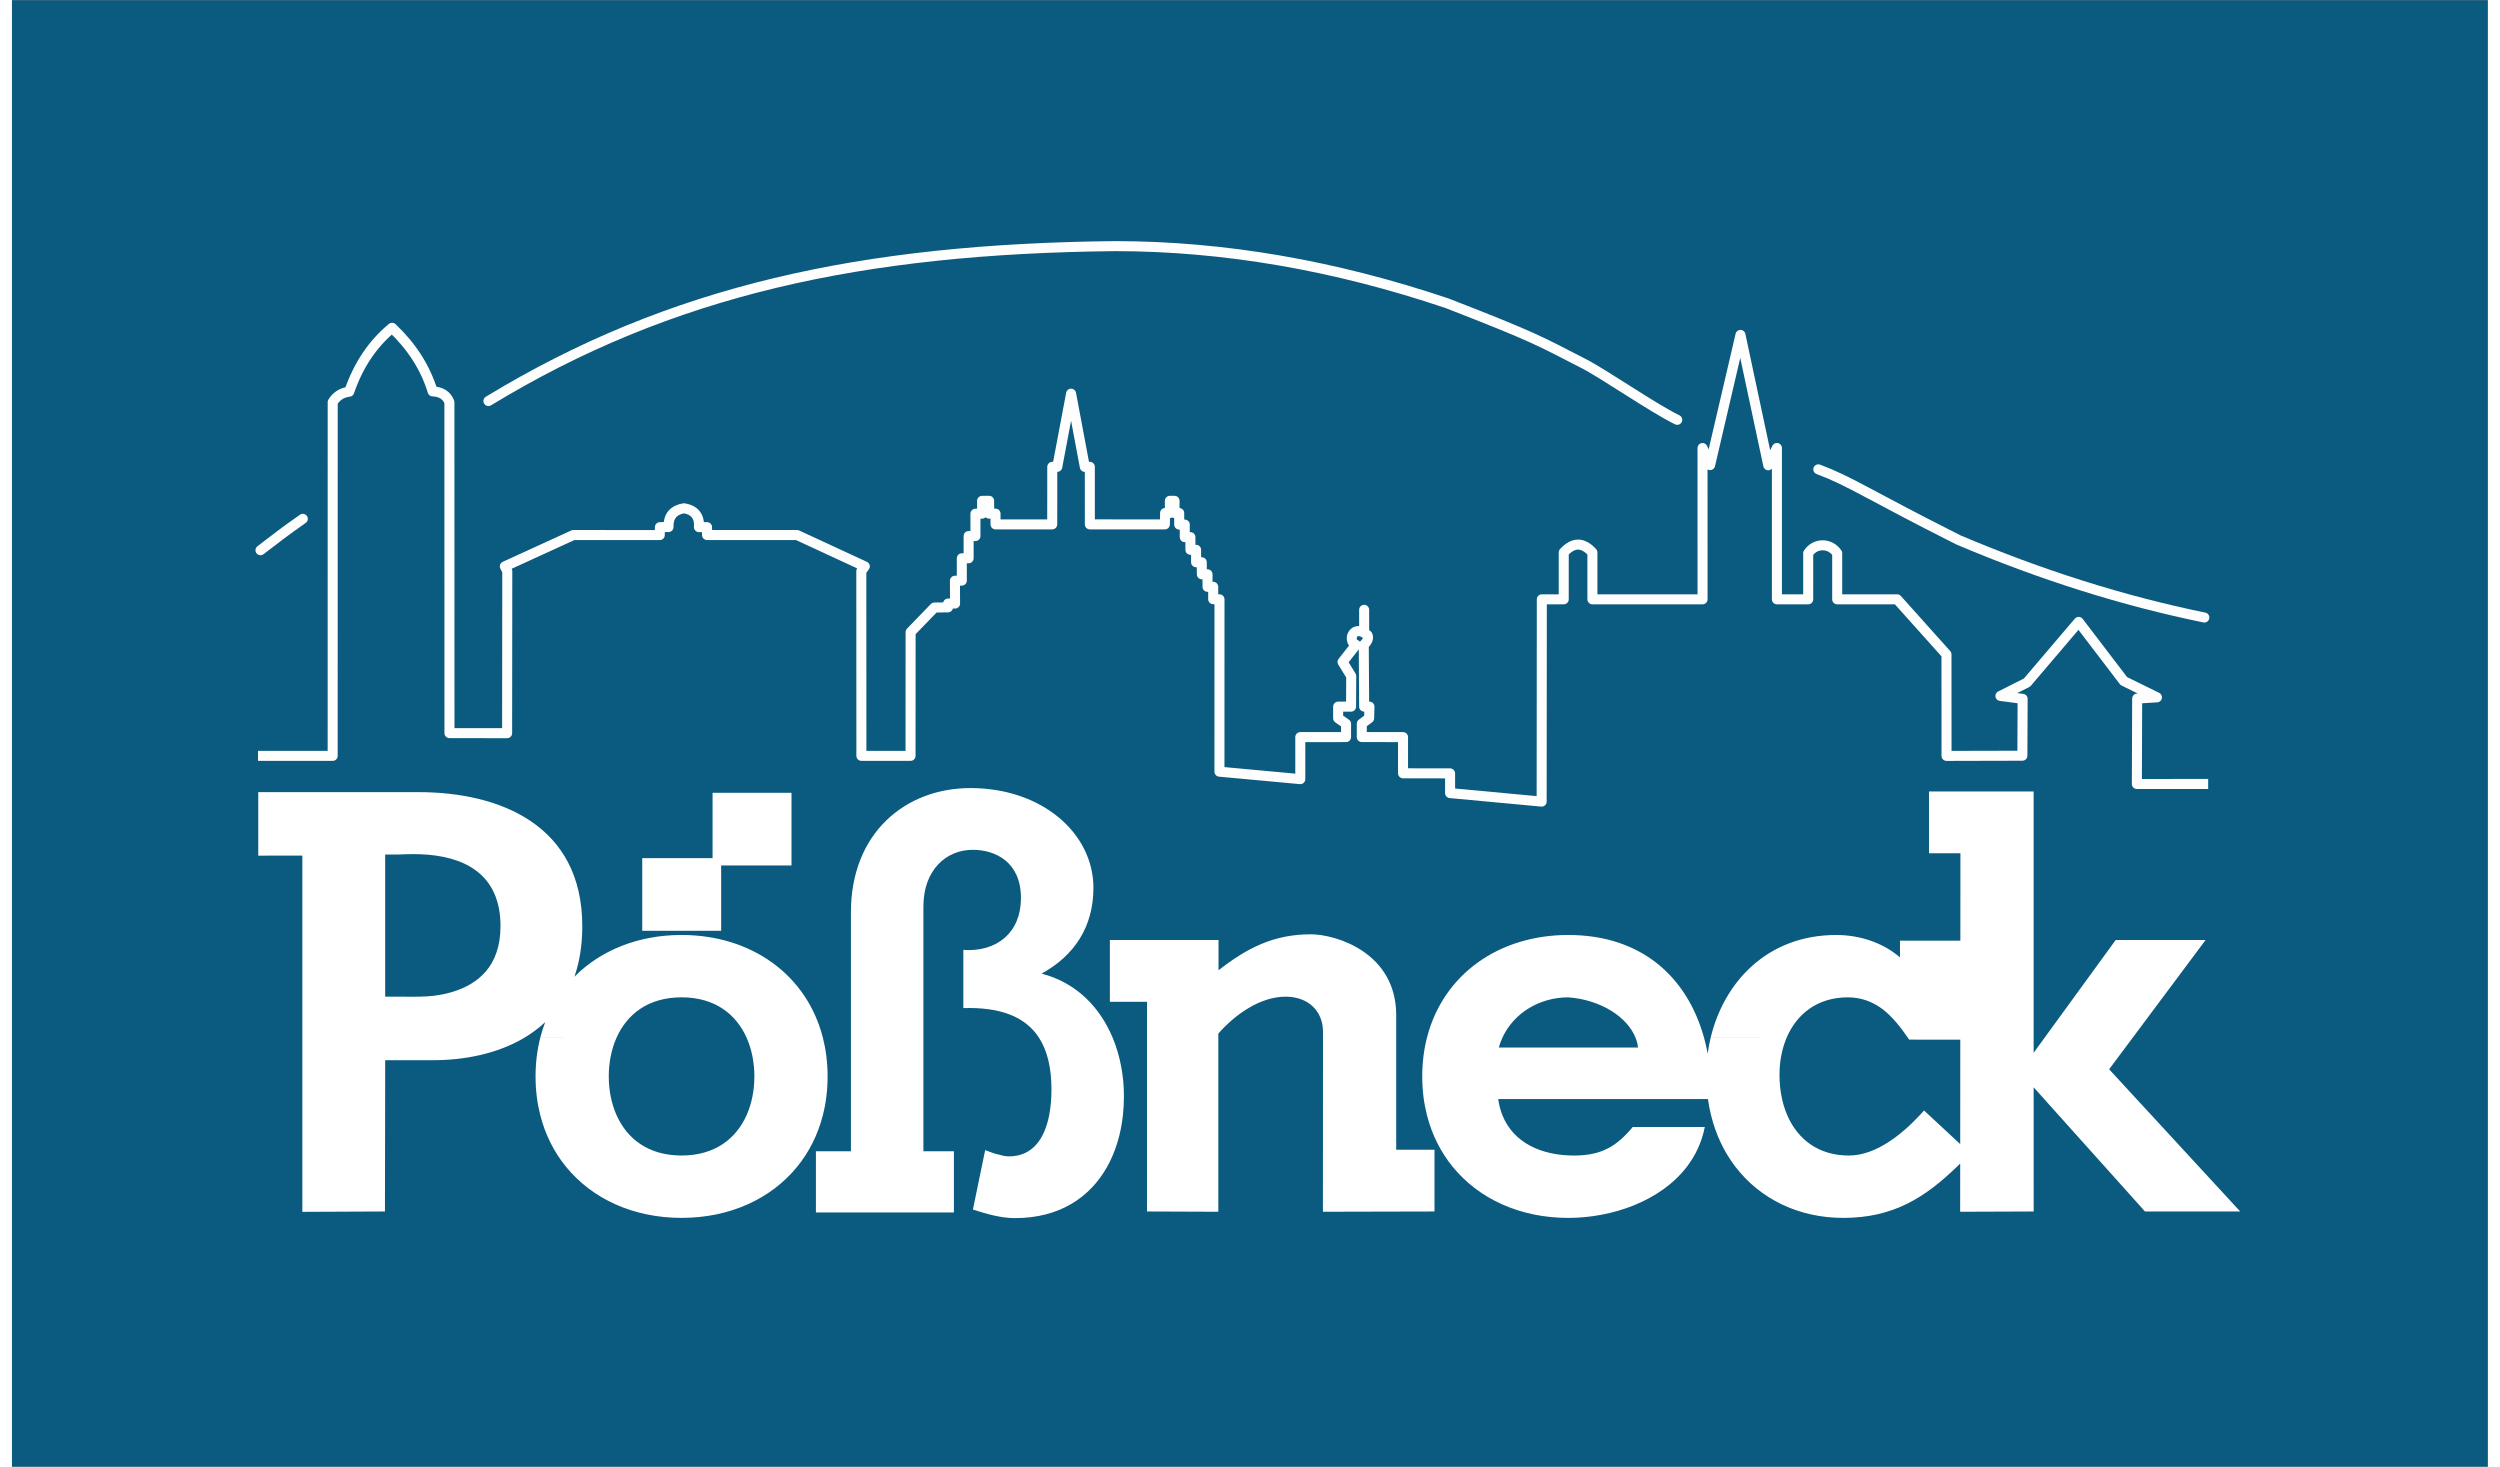 <?xml version="1.0" encoding="UTF-8" standalone="no"?><!-- Creator: CorelDRAW SE (64-Bit OEM-Version) --><!DOCTYPE svg PUBLIC "-//W3C//DTD SVG 1.1//EN" "http://www.w3.org/Graphics/SVG/1.1/DTD/svg11.dtd">
<svg xmlns="http://www.w3.org/2000/svg" xmlns:xlink="http://www.w3.org/1999/xlink" xmlns:xodm="http://www.corel.com/coreldraw/odm/2003" height="88" style="shape-rendering:geometricPrecision; text-rendering:geometricPrecision; image-rendering:optimizeQuality; fill-rule:evenodd; clip-rule:evenodd" version="1.1" viewBox="0 0 69726.1 41306.9" width="150" xml:space="preserve">
 <rect x="0" y="0" width="69726.1" height="41306.9" fill="#808080" stroke="none"/>
 <defs>
  <style type="text/css">
   <![CDATA[
    .str1 {stroke:#FEFEFE;stroke-width:282.22;stroke-linecap:round;stroke-linejoin:round;stroke-miterlimit:22.926}
    .str0 {stroke:#FEFEFE;stroke-width:282.22;stroke-linecap:square;stroke-linejoin:round;stroke-miterlimit:22.926}
    .fil2 {fill:none}
    .fil0 {fill:#0A5B7F}
    .fil1 {fill:white}
   ]]>
  </style>
 </defs>
 <g id="Ebene_x0020_1">
  <rect class="fil0" height="41306.9" width="69726.06" x="-5.08" y="7.71"/>
  <g id="Weiss">
   <path class="fil1" d="M10501.86 32856.38l-1.83 1263.44 -2326.21 10.61 0 -1274.05 0 -1450.19 0 -0.07 0 -2175.18 0 -5133.65 -1242.07 0.98 0 -1788.59 4514.82 0c2269.78,0 4611.44,914.31 4611.44,3774.69 0,543.2 -79.75,1015.57 -222.16,1424.6 740.68,-747.92 1803.4,-1176.35 3018.15,-1176.35 1963.45,0 3529.72,1119.16 3980.98,2897.7l-2147.31 0.62c-290.4,-655.55 -882.24,-1142.01 -1833.67,-1142.01 -951.28,0 -1543.23,486.46 -1833.63,1142.21l-0.08 0c-147.06,332.21 -216.69,707.66 -216.69,1085.36 0,379.37 70.34,756.46 218.73,1089.69l0.23 0c291.19,653.76 882.42,1137.75 1831.44,1137.75 949.06,0 1540.36,-483.99 1831.48,-1137.21l1074.26 -0.27 -1074.26 -0.27c148.55,-332.82 218.96,-710.13 218.96,-1089.69 0,-377.77 -69.67,-753.29 -216.77,-1085.36l2147.31 -0.2c86.1,338.55 131.6,701.61 131.6,1085.56 0,385.38 -45.86,749.92 -132.6,1090.23l-0.14 0c-140.49,551.49 -388.07,1039 -721.31,1449.54l-3258.47 0.05 3258.47 0.06c-740.93,912.41 -1905.41,1443.9 -3258.53,1443.9 -1353.02,0 -2517.47,-531.45 -3258.33,-1443.9l-0.09 0c-333.42,-410.69 -581.05,-898.48 -721.52,-1449.65l1074.26 -0.27 -1074.26 -0.27c-86.74,-339.77 -132.6,-704.31 -132.6,-1089.69 0,-383.48 45.4,-746.23 131.23,-1084.99l1598.28 -0.42 -1598.28 -0.15c38.87,-152.71 86.02,-301.16 141.02,-444.36 -181.81,170.74 -381.29,318.02 -593.55,443.92l-6246.34 0.44 6246.34 0c-762.35,451.46 -1690.04,628.12 -2555.22,628.02l-1358.72 0 -2.22 1547.23 -2.14 1450.19zm13122.02 -3625.44l0 -3541.46c0,-2224.83 1529.65,-3494.44 3367.1,-3494.44 2012.09,0 3462.52,1270.98 3462.52,2810.3 0,1104.67 -544.07,1911.69 -1459.22,2415.71 978.94,253.68 1644.1,946.82 2002.66,1809.89l0.13 0c210.8,507.94 315.57,1074.41 315.57,1644.77 0,180.24 -9.53,357.48 -28.36,530.48l0 0.11 -0.02 0c-58.09,532.9 -205.47,1026.48 -441.47,1449.69l-3534.05 0.39 3534.05 0c-488.16,875.25 -1355.46,1450.15 -2595.07,1450.15 -409.67,0 -803.3,-118.11 -1188.76,-240.73l249.78 -1209.42 95.92 -464.16c130.3,43.5 269.99,110.66 406.13,130.16 86.28,28.72 170.83,45.31 261.92,45.31 694.18,0 1012.85,-533.48 1134.94,-1161.14l1597.41 -0.27 -1597.41 -0.09c45.68,-234.64 63.9,-482.89 63.9,-721.35 0,-615.88 -118.39,-1095.7 -348.41,-1453.7l844.93 -0.07 -844.93 -0.13c-394.27,-613.5 -1116.8,-869.36 -2133.37,-839.45l0 -1637.96c936.54,63.45 1622.64,-479.55 1622.64,-1461.78 0,-1019.62 -726.18,-1357.88 -1357.82,-1357.88 -746.65,0 -1389.69,566.65 -1389.69,1596.44l0 3700.63 0 2175.25 0 1018.31 859.14 0 0 431.88 0 1290.98 -3886.54 0 0 -1290.98 0 -431.88 986.38 0 0 -1018.31 0 -2175.14 2041.02 -0.11 -2041.02 0zm8338.71 0l0.08 -1016.18 -1045.92 0 0 -1740.29 3059.74 0 0 852.06c800.87,-625.03 1550.69,-1012.95 2597.71,-1012.95 709.95,0 2406.82,512.73 2406.82,2278.11l0 639.25 0 2175.25 0 973.89 1078.1 0 0 476.3 0 1263.7 -3142.23 7.53 0.57 -1271.23 0.53 -1450.19 0.91 -2175.25 0 -172.66c0,-594.3 -428.17,-988.35 -1052.84,-988.35 -713.56,0 -1419.97,497.67 -1895.08,1040.56l0 120.45 0 2175.25 0 1450.08 -2008.92 0.11 2008.92 0 0 1271.33 -2009.11 -7.8 0.19 -1263.53 0.18 -1450.19 0.35 -2175.25zm7883.15 -0.62c451.58,-1778.7 2017.7,-2897.7 3980.93,-2897.7 2045.95,0.09 3346.9,1166.35 3825.24,2898.32l0.09 0c39.62,143.66 73.51,290.97 101.87,441.77 19.86,-148.48 47.14,-295.83 81.76,-441.3l2138.99 -0.47c-131.05,309.9 -198.49,664.11 -198.49,1037.33 0,416.11 73.4,804.21 216.97,1137.85l-2145.79 0.07c-35.97,-146.29 -65.08,-297.36 -86.74,-452.9l-5907.23 0c23.09,164.45 63.01,315.34 117.77,452.9l0.15 0c311.6,782.45 1102.94,1137.85 2016.26,1137.85 778.11,0 1202.82,-260.57 1656.18,-804.57l2028.61 0c-83.77,427.97 -260.15,799.84 -502.39,1117.51l-0.46 0c-747.67,980.25 -2122.83,1443.37 -3342.79,1443.37 -1353.12,0 -2517.6,-531.47 -3258.46,-1443.97 -333.42,-410.69 -581.05,-898.4 -721.53,-1449.65l1274.75 -0.32 -1274.75 -0.22c-86.74,-339.77 -132.59,-704.24 -132.59,-1089.69 0,-383.95 45.5,-747.01 131.49,-1086.18l0.16 0zm5877.66 0.62l-0.21 0c-231.31,-591.29 -983.74,-1074.45 -1896.52,-1141.9 -798.15,0 -1534.01,433.14 -1857.76,1142.37l-0.22 0c-39.42,86.79 -72.62,177.17 -99.13,271.34l3921.36 0c-9.98,-92.41 -32.93,-183.34 -67.52,-271.81zm2112.23 0c371.6,-1560.98 1587.92,-2898.23 3540.49,-2898.23 648.13,0 1300.69,208.47 1793.03,630.82l0 -469.93 1700.32 0 1.8 -2462.67 -884.96 0 0 -1740.19 2947.08 0 0 6940.11 -442.39 0.02 442.39 0.07 0 419.47 305.28 -419.47 2005.31 -2756.39 2532.34 0 -2056.86 2756.39 -659.83 884.05 1190.2 1291.2 1336.7 1450.19 1165.2 1263.99 -2681.42 0 -1133.42 -1263.99 -0.09 0 -1300.43 -1450.19 -702.87 -783.9 0.18 783.9 0.37 1450.19 0.35 1263.62 -2070.56 7.71 1.01 -1271.33 0 -85.85c-29.48,29.02 -58.91,57.63 -88.29,86.02l-0.17 0c-911.3,878.22 -1798.1,1443.8 -3207.23,1443.8 -1249.09,0 -2338.56,-529.04 -3037.73,-1443.97l-0.36 0c-313.22,-410.4 -548.08,-897.85 -683.76,-1449.83l2145.79 -0.36c293.95,683.01 882.08,1137.85 1737.02,1137.85 765.52,0 1501.02,-604.36 1998.43,-1138.27l0.39 0c40.91,-44.26 80.21,-87.72 117.78,-130.27l140.59 130.69 878 816.07 0.53 -816.14 1.62 -2126.24 -1439.17 -0.07 -33.58 -48.87 -0.42 0c-204.74,-296.63 -427.44,-586.2 -714.2,-809.36 -289.86,-213.54 -605.1,-332.54 -982.14,-332.54 -851.14,0 -1438.09,466.48 -1723.33,1141.64l-2138.99 0.26zm-25885.41 -6902.77l0 2046 -1981.22 0 0 1840.36 -2223.01 0 0 -2046.1 1981.2 0 0 -1840.26 2223.03 0zm-11066.83 1737.93l-376.97 0 0 4004.36 425.25 0c534.17,0 963.64,24.02 1493.01,-141.95 680.26,-213.35 1329.84,-703.3 1329.84,-1844.14 0,-1478.35 -1030.45,-1981.66 -2267.21,-2025.86 -293.1,-10.51 -519.96,7.59 -603.92,7.59z"/>
   <g>
    <path class="fil2 str0" d="M7065.97 21288.38l1961.71 0.21 0.73 -9962.9c107.43,-172.34 262.7,-270.28 465.85,-293.82 257.24,-748.73 659.39,-1348.64 1206.45,-1799.8 554.08,521.64 935,1118.51 1142.71,1790.55 239.14,10.34 396.37,111.27 471.7,302.78l1.83 9322.07 1623.77 1.59 4.66 -4563.06 -69.17 -134.29 1929.97 -883.23 2433.82 1.29 3.73 -223.18 242.55 -2.92c-9.51,-302.01 134.99,-478.44 433.51,-529.31 302.43,49.56 443.81,226.97 424.05,532.3l227.28 0 0.01 221.92 2535.61 -0.06 1907.66 883.23 -98.36 134.25 2.04 5201.77 1384.47 0.67 2 -3484.6 670.71 -693.07 381.91 -4.82 1.88 -106.95 197.49 -1.09 -3.57 -642.1 193.77 -2.84 0 -628.78 191.91 -0.94 0 -626.02 191.9 0 0 -628.76 190.01 -1.95 -2.99 -360.26 197.88 -1.61 1.89 362.38 178.85 -0.92 0 302.76 1596.72 0 1.42 -1620.62 140.81 0.42 388.74 -2061.34 387.04 2062.53 141.17 -1.39 0.51 1620.26 2112.43 0.36 6.66 -320.14 134.45 -0.39 0.32 -343.42 131.18 0.1 1.43 344.73 129.98 0 0 324.57 156.45 0 0 353.99 158.87 0 1.03 357.1 159.38 -0.3 0 350.57 159.41 0 2.48 339.24 160 0 0 352.13 159.96 0 0 349.09 176.92 2.91 -0.97 4854.13 2276.96 210.5 -0.01 -1183.69 1288.61 -0.64 0.66 -373.66 -223.46 -157.25 0 -326.93 364.17 0 4.13 -860.72 -244.17 -397.27 378.1 -483.18c-96.82,-39.79 -134.15,-120.87 -112.01,-243.28 55.26,-149.42 169.48,-182.43 342.71,-98.98l-0.46 -643.57 0.46 643.57c63.12,48.2 94.69,72.33 94.69,72.33 37.4,78.87 2.09,170.47 -105.91,274.8l10.76 1736.3 148.97 0 -8.27 326.93 -206.92 153.1 -0.8 377.32 1161.84 0.87 -0.1 1019.27 1325.53 2.24 0.06 555.24 2578.63 240.11 4.85 -5697.19 617.18 -0.14 -0.04 -1319.76c269.71,-295.78 540.42,-294.96 807.67,1.22l0.03 1318.55 3101.95 -0.03 -0.82 -4260.89 213.63 480.29 855.05 -3666.25 782.49 3671.53 243.76 -487.12 0 4262.4 881.46 0.32 0.27 -1299.27c199.53,-299.28 616.64,-294.34 816.27,0.73l-0.01 1298.33 1687.83 -0.13 1389.68 1551.49 1.61 2858.47 2135.89 -5.3 7.15 -1601.37 -624.95 -82.3 748.45 -376.67 1454.95 -1708.91 1271.26 1666.2 933.48 459.09 -557.14 34.17 -8.51 2405.83 1867.12 -0.36"/>
   </g>
   <g>
    <path class="fil2 str1" d="M6994.04 15496.28c559.11,-424.81 617.89,-480.27 1192.48,-883.9"/>
    <path class="fil2 str1" d="M13414.16 11294.47c5141.02,-3127.05 10526.55,-4288.92 17651.08,-4362.53 3059.89,2.75 6177.09,539.55 9351.59,1610.43 2503.62,973.16 2598.7,1059.88 3803.95,1677.18 577.91,287.01 1965.33,1257.65 2674.92,1604.34"/>
    <path class="fil2 str1" d="M50869 13218.38c908.07,338.86 1416.39,716.78 3947.43,1988.51 2324.12,986.93 4632.3,1715.18 6924.52,2184.8"/>
   </g>
  </g>
 </g>
</svg>